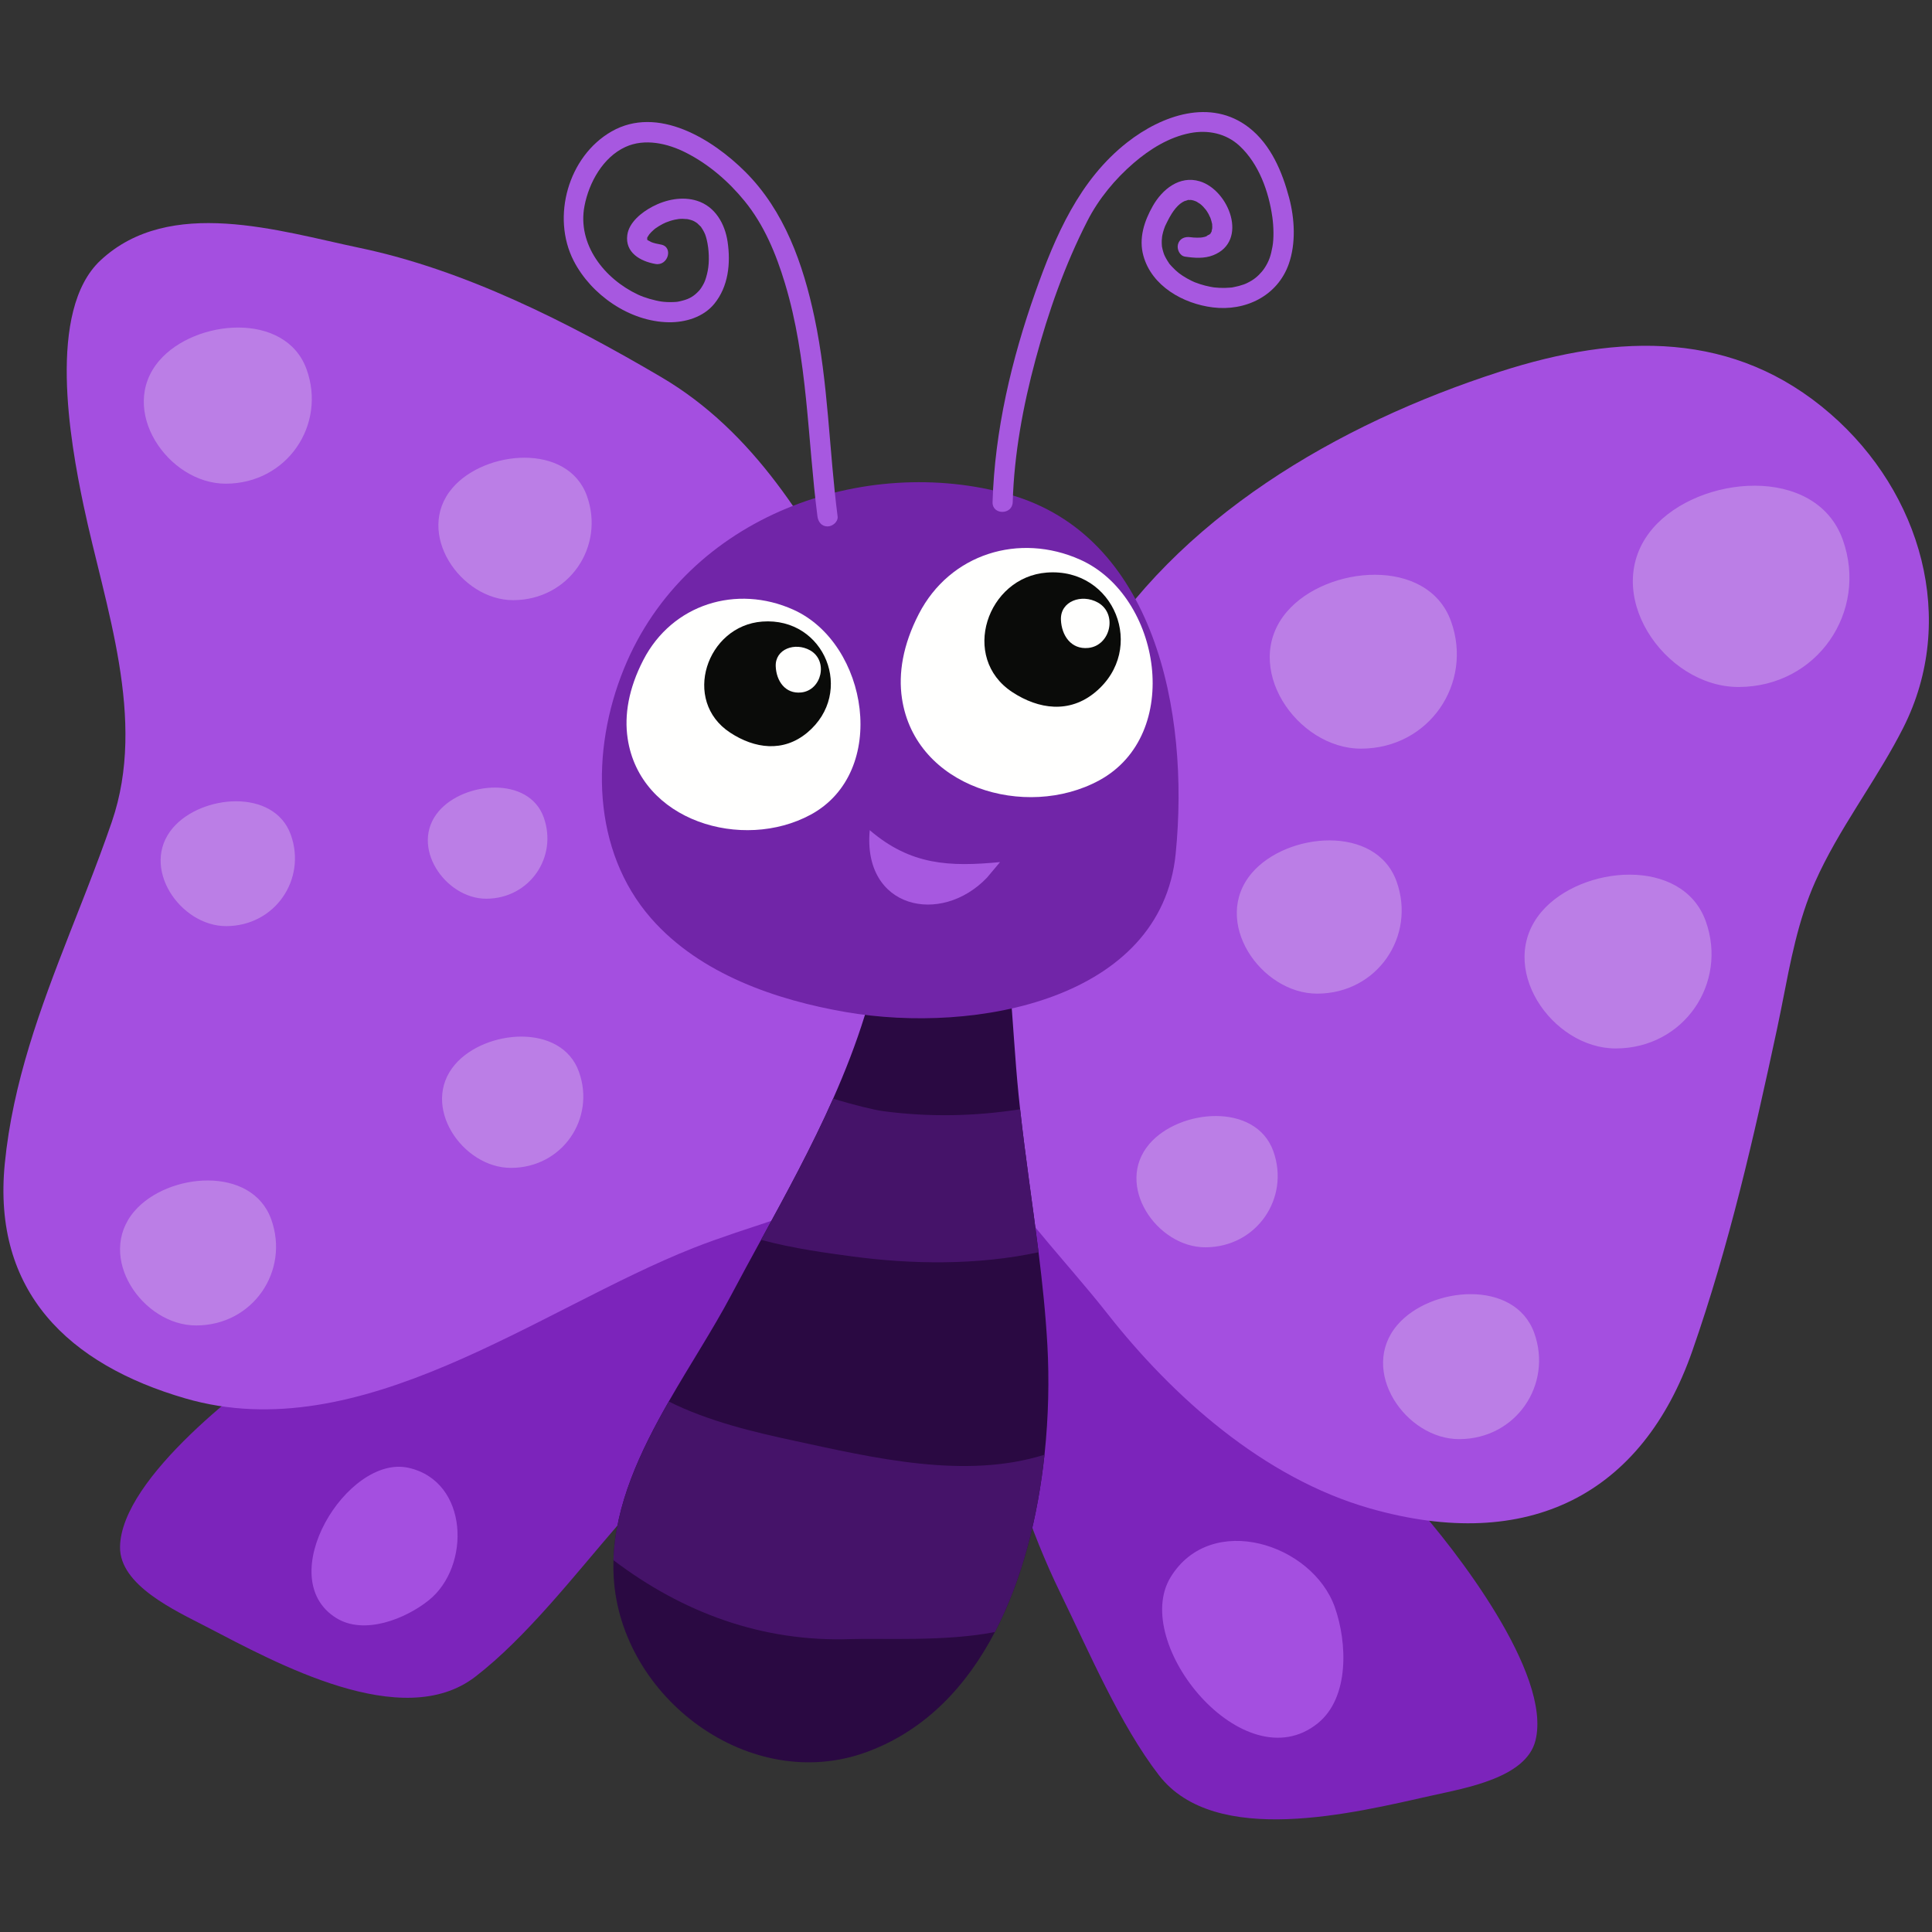 <?xml version="1.0" encoding="UTF-8"?>
<svg width="564px" height="564px" viewBox="0 0 564 564" version="1.1" xmlns="http://www.w3.org/2000/svg" xmlns:xlink="http://www.w3.org/1999/xlink">
    <rect x="0" y="0" width="564" height="564" fill="#333333" stroke="none"/>
    <title>Rectangle</title>
    <g id="TinyApps" stroke="none" stroke-width="1" fill="none" fill-rule="evenodd">
        <g id="Logos" transform="translate(-453, -139)">
            <g id="Group" transform="translate(454, 171)">
                <path d="M322.129,335.04 C353.198,352.375 387.978,380.177 411.942,407.001 C423.511,419.952 452.132,456.508 447.241,476.108 C444.527,486.986 426.938,489.945 417.02,492.16 C394.446,497.204 353.714,507.472 337.317,486.224 C325.92,471.457 316.799,449.961 308.52,432.997 C299.567,414.651 293.194,394.216 287.908,374.572 C284.815,363.079 281.355,350.59 281.639,338.573 C282.4,306.588 310.357,328.473 322.129,335.04 Z M182.212,323.287 C195.272,319.952 236.799,297.921 229.344,329.035 C226.543,340.724 219.998,351.91 214.067,362.227 C203.926,379.865 192.533,397.985 179.179,413.427 C166.832,427.706 152.511,446.148 137.714,457.505 C116.42,473.845 79.676,453.488 59.147,442.832 C50.127,438.151 33.882,430.787 34.043,419.575 C34.335,399.378 71.364,371.369 85.864,361.814 C115.899,342.021 147.739,332.088 182.212,323.287 Z" id="Combined-Shape" fill="#7C24BB"></path>
                <path d="M28.357,43.992 C48.545,25.184 80.582,35.472 103.947,40.354 C134.639,46.767 164.844,62.097 192.002,78.066 C219.285,94.109 235.246,121.156 249.787,148.272 L250.765,150.1 C251.416,151.319 252.065,152.537 252.712,153.754 L253.681,155.578 C254.165,156.489 254.649,157.4 255.132,158.309 C262.719,172.573 272.312,184.035 276.293,199.838 C279.104,210.994 280.631,222.399 281.265,233.865 C282.084,231.856 282.972,229.863 283.926,227.889 C284.082,227.564 284.239,227.242 284.395,226.918 C294.75,205.41 304.692,182.262 317.04,161.677 C342.433,119.347 389.322,91.822 436.839,76.512 C472,65.182 505.388,64.519 533.361,88.823 C559.884,111.867 570.543,148.947 554.611,180.448 C551.103,187.381 546.95,194.012 542.805,200.646 L541.03,203.49 C536.606,210.606 532.299,217.775 528.915,225.374 C523.875,236.691 521.668,248.775 519.313,260.755 L518.883,262.931 C518.522,264.744 518.153,266.553 517.766,268.356 C510.922,300.273 503.812,331.521 493.013,362.423 C478.451,404.093 445.335,421.582 398.909,408.34 C367.904,399.495 341.306,375.691 322.344,351.568 C319.1,347.441 315.684,343.38 312.231,339.322 L310.749,337.582 L310.749,337.582 L309.265,335.842 C298.38,323.073 287.503,310.139 280.792,295.024 C279.345,291.764 278.168,288.471 277.246,285.156 C274.389,293.287 269.589,300.566 261.447,306.769 C249.485,315.885 235.094,320.787 220.738,325.542 L218.781,326.19 C217.476,326.622 216.173,327.054 214.873,327.489 L212.926,328.146 C209.036,329.464 205.183,330.827 201.415,332.316 C156.082,350.231 104.268,391.124 53.071,376.22 C19.034,366.314 -3.284,345.073 0.397,307.691 C2.728,284.014 10.782,262.308 19.265,240.632 L20.209,238.224 C21.312,235.414 22.419,232.604 23.518,229.788 L24.458,227.374 C26.958,220.931 29.402,214.457 31.65,207.899 C41.969,177.807 29.638,145.215 23.382,115.499 C19.451,96.816 12.621,58.653 28.357,43.992 Z" id="Combined-Shape" fill="#A44FE0"></path>
                <path d="M446.884,357.128 C452.29,372.18 441.598,388.082 424.995,388.119 C409.37,388.155 395.543,368.066 406.94,354.776 C416.62,343.488 441.207,341.329 446.884,357.128 Z M78.172,323.943 C83.58,338.995 72.888,354.898 56.283,354.936 C40.659,354.97 26.833,334.883 38.23,321.591 C47.908,310.305 72.496,308.146 78.172,323.943 Z M370.713,304.057 C375.608,317.687 365.927,332.086 350.893,332.119 C336.744,332.151 324.225,313.961 334.545,301.927 C343.309,291.706 365.572,289.751 370.713,304.057 Z M168.002,280.872 C172.898,294.502 163.217,308.901 148.181,308.936 C134.034,308.967 121.515,290.778 131.834,278.743 C140.597,268.523 162.862,266.568 168.002,280.872 Z M496.949,236.918 C503.431,254.963 490.614,274.024 470.71,274.07 C451.98,274.111 435.408,250.032 449.069,234.099 C460.67,220.568 490.145,217.981 496.949,236.918 Z M406.694,225.311 C412.409,241.222 401.108,258.03 383.557,258.07 C367.042,258.106 352.43,236.874 364.475,222.826 C374.705,210.895 400.694,208.614 406.694,225.311 Z M83.889,211.673 C88.545,224.635 79.339,238.327 65.042,238.358 C51.589,238.389 39.683,221.091 49.496,209.648 C57.83,199.928 79.002,198.07 83.889,211.673 Z M157.719,206.602 C161.864,218.141 153.668,230.33 140.94,230.358 C128.963,230.385 118.364,214.987 127.101,204.799 C134.519,196.146 153.368,194.492 157.719,206.602 Z M422.595,149.379 C429.081,167.434 416.256,186.506 396.342,186.55 C377.603,186.592 361.02,162.499 374.689,146.559 C386.298,133.02 415.788,130.432 422.595,149.379 Z M536.937,125.521 C544.444,146.421 529.598,168.499 506.545,168.55 C484.853,168.599 465.658,140.709 481.48,122.256 C494.918,106.584 529.056,103.588 536.937,125.521 Z M170.331,112.752 C175.643,127.542 165.137,143.164 148.826,143.202 C133.474,143.237 119.892,123.499 131.088,110.442 C140.597,99.353 164.754,97.233 170.331,112.752 Z M88.502,75.823 C94.324,92.035 82.808,109.16 64.928,109.202 C48.1,109.24 33.21,87.604 45.484,73.291 C55.908,61.135 82.388,58.811 88.502,75.823 Z" id="Combined-Shape" fill="#BB7EE6"></path>
                <path d="M340.755,428.376 C352.594,409.149 382.138,418.678 388.679,437.218 C392.283,447.436 393.013,463.559 383.674,471.086 C362.147,488.434 328.855,447.7 340.755,428.376 Z M97.139,440.327 C78.288,428.582 100.389,392.559 118.196,396.479 C135.909,400.378 136.489,425.311 124.154,435.173 C117.357,440.608 105.317,445.421 97.139,440.327 Z" id="Combined-Shape" fill="#A44FE0"></path>
                <g id="Group-4" transform="translate(178.057, 238.288)">
                    <path d="M125.862,154.382 C123.96,172.146 119.511,190.566 111.376,206.144 C103.116,221.983 91.047,234.88 73.992,241.157 C39.938,253.684 2.201,225.416 0.097,190.2 C-0.004,188.517 -0.024,186.842 0.027,185.171 C0.518,169.054 7.771,153.53 16.172,138.845 C22.338,128.072 29.117,117.746 34.3,107.965 C37.192,102.512 40.154,97.086 43.116,91.655 C50.516,78.101 57.911,64.519 64.157,50.434 C67.665,42.525 70.811,34.458 73.393,26.15 C78.116,10.947 93.012,-8.463 111.13,3.963 C118.491,9.008 114.954,8.4 115.693,16.662 C116.67,27.554 117.215,38.617 118.286,49.229 C118.431,50.666 118.585,52.101 118.741,53.534 C120.282,67.566 122.405,81.436 124.125,95.273 C125.253,104.38 126.208,113.469 126.71,122.579 C127.242,132.344 127.054,143.231 125.862,154.382" id="Fill-64" fill="#2A0942"></path>
                    <path d="M124.125,95.273 C106.425,99.099 87.085,98.86 69.331,96.443 C62.686,95.536 52.623,94.237 43.116,91.655 C50.516,78.101 57.911,64.519 64.157,50.434 C70.431,52.363 76.331,53.757 78.621,54.066 C92.369,55.907 105.661,55.574 118.741,53.534 C120.282,67.566 122.405,81.436 124.125,95.273" id="Fill-65" fill="#451369"></path>
                    <path d="M125.862,154.382 C123.96,172.146 119.511,190.566 111.376,206.144 C96.873,208.998 78.331,207.894 69.237,208.209 C43.472,209.095 20.244,200.503 0.027,185.171 C0.518,169.054 7.771,153.53 16.172,138.845 C27.78,144.671 41.342,147.842 52.759,150.296 C75.904,155.284 102.585,161.69 125.862,154.382" id="Fill-66" fill="#451369"></path>
                </g>
                <path d="M293.629,112.338 C335.889,124.258 346.38,175.468 342.208,217.245 C337.964,259.745 283.909,270.005 245.884,263.443 C225.884,259.992 203.411,252.476 189.08,236.093 C171.739,216.271 171.382,187.162 181.147,163.207 C199.518,118.144 251.728,100.523 293.629,112.338" id="Fill-71" fill="#7125A8"></path>
                <path d="M182.221,183.539 C185.801,207.74 215.77,216.595 235.672,205.816 C258.583,193.405 252.5,155.812 230.582,145.976 C214.02,138.543 195.23,144.349 186.799,160.678 C182.457,169.088 181.225,176.807 182.221,183.539" id="Fill-72" fill="#FFFFFE"></path>
                <path d="M234.656,181.876 C248.679,170.186 239.813,148.099 221.534,149.452 C205.277,150.658 197.917,172.544 212.154,181.876 C219.301,186.561 227.652,187.715 234.656,181.876" id="Fill-73" fill="#0A0B09"></path>
                <path d="M232.884,170.148 C238.902,169.53 240.9,160.876 235.466,157.834 C231.114,155.401 225.25,157.437 225.455,162.523 C225.625,166.758 228.205,170.63 232.884,170.148" id="Fill-74" fill="#FFFFFE"></path>
                <path d="M262.299,171.845 C266.154,197.901 298.422,207.436 319.851,195.831 C344.52,182.468 337.971,141.99 314.37,131.399 C296.538,123.396 276.306,129.648 267.228,147.231 C262.554,156.285 261.226,164.595 262.299,171.845" id="Fill-75" fill="#FFFFFE"></path>
                <path d="M318.757,170.053 C333.857,157.466 324.31,133.686 304.629,135.144 C287.125,136.441 279.199,160.006 294.529,170.053 C302.225,175.097 311.216,176.341 318.757,170.053" id="Fill-76" fill="#0A0B09"></path>
                <path d="M316.71,157.148 C323.19,156.483 325.342,147.164 319.489,143.89 C314.804,141.271 308.489,143.463 308.712,148.937 C308.895,153.499 311.672,157.666 316.71,157.148" id="Fill-77" fill="#FFFFFE"></path>
                <path d="M252.758,219.669 C267.5,221.06 278.804,220.63 290.802,210.347 C292.932,233.284 270.056,238.3 256.579,224.222" id="Fill-78" fill="#A758E0" transform="translate(271.849, 221.207) scale(-1, 1) translate(-271.849, -221.207) "></path>
                <path d="M169.478,118.735 C172.411,95.988 172.275,72.796 178.975,50.669 C181.572,42.09 185.053,33.648 190.77,26.66 C195.469,20.914 201.228,15.939 207.864,12.568 C213.226,9.843 219.908,8.32 225.545,10.908 C232.094,13.918 236.165,21.287 237.48,28.113 C239.649,39.351 231.674,49.408 221.842,54.014 C219.96,54.896 217.188,55.715 214.772,56.075 C215.362,55.988 214.404,56.106 214.377,56.108 C214.087,56.137 213.795,56.153 213.504,56.171 C212.933,56.204 212.361,56.2 211.788,56.186 C210.426,56.148 210.264,56.124 208.784,55.736 C206.833,55.226 205.538,54.466 204.101,52.93 C203.918,52.735 203.75,52.526 203.58,52.318 C203.964,52.789 203.426,52.068 203.399,52.028 C203.08,51.557 202.81,51.053 202.554,50.546 C202.172,49.782 201.755,48.336 201.505,47.055 C200.984,44.374 201.101,40.851 201.793,38.001 C202.127,36.624 202.33,36.122 202.986,34.995 C203.121,34.76 203.275,34.535 203.429,34.312 C203.915,33.606 203.069,34.727 203.612,34.093 C203.815,33.858 204.922,32.889 204.457,33.238 C204.832,32.957 205.239,32.724 205.652,32.508 C205.768,32.447 206.476,32.16 205.792,32.432 C206.004,32.347 206.223,32.278 206.442,32.211 C206.88,32.073 207.333,31.983 207.786,31.907 C207.053,32.03 208.562,31.878 208.855,31.876 C209.328,31.874 209.799,31.912 210.266,31.959 C209.514,31.883 210.899,32.082 211.129,32.131 C211.598,32.233 212.06,32.365 212.518,32.506 C212.79,32.591 214.19,33.139 213.601,32.885 C214.317,33.193 215.007,33.561 215.676,33.961 C216,34.153 216.313,34.363 216.623,34.577 C216.732,34.651 217.333,35.108 216.732,34.64 C216.902,34.771 217.065,34.91 217.226,35.048 C217.489,35.271 217.737,35.51 217.98,35.751 C218.141,35.912 218.958,36.894 218.406,36.177 C218.589,36.414 218.752,36.666 218.906,36.921 L219.149,37.37 C219.424,37.918 218.897,36.706 219.101,37.265 C219.188,37.506 219.245,37.755 219.29,38.006 C219.067,36.756 219.069,38.863 219.281,37.59 C219.15,38.374 219.409,37.468 219.297,37.702 C218.908,38.51 219.605,37.466 219.111,37.986 C218.571,38.553 219.558,37.738 218.857,38.206 C218.67,38.331 217.547,38.861 218.197,38.595 C217.237,38.988 216.21,39.209 215.19,39.387 C211.458,40.039 213.045,45.709 216.755,45.061 C221.201,44.285 225.696,41.715 224.984,36.588 C224.467,32.86 220.726,29.941 217.636,28.312 C213.739,26.258 208.949,25.258 204.659,26.604 C199.326,28.276 196.482,33.323 195.703,38.588 C194.774,44.874 195.467,51.63 199.589,56.687 C202.775,60.599 208.051,62.153 212.928,62.077 C224.281,61.899 235.531,54.091 240.636,44.142 C247.208,31.329 242.219,13.59 229.567,6.367 C216.089,-1.325 200.105,8.626 190.571,18.128 C179.096,29.564 173.641,45.128 170.342,60.691 C166.295,79.798 166.083,99.419 163.592,118.735 C163.388,120.331 165.087,121.678 166.534,121.678 C168.293,121.678 169.272,120.325 169.478,118.735" id="Fill-79" fill="#A758E0" transform="translate(203.555, 62.651) scale(-1, 1) translate(-203.555, -62.651) "></path>
                <path d="M376.683,114.588 C376.063,93.74 371.121,72.878 364.187,53.28 C358.399,36.919 351.361,20.495 337.337,9.533 C327.27,1.666 312.973,-3.447 301.786,5.278 C295.437,10.229 292.109,18.171 290.103,25.742 C288.48,31.865 288.085,39.044 290.221,45.09 C293.514,54.412 302.884,58.923 312.389,57.738 C321.014,56.664 330.187,51.555 332.649,42.673 C334.062,37.579 332.42,32.568 329.899,28.128 C327.138,23.264 322.107,19.171 316.239,20.914 C307.659,23.459 301.873,38.398 312.266,42.506 C314.884,43.543 317.775,43.323 320.495,42.919 C322.085,42.684 322.937,40.704 322.551,39.3 C322.087,37.615 320.516,37.01 318.931,37.245 C318.31,37.338 317.678,37.365 317.049,37.381 C316.716,37.39 316.38,37.378 316.047,37.361 C316.027,37.361 315.014,37.24 315.618,37.332 C315.085,37.251 314.567,37.102 314.06,36.923 C314.79,37.182 312.87,36.079 313.574,36.653 C313.411,36.519 313.264,36.367 313.12,36.216 C312.632,35.707 313.469,36.738 313.074,36.166 C312.96,35.999 312.866,35.818 312.772,35.64 C312.447,35.021 312.991,36.255 312.761,35.591 C312.676,35.349 312.484,34.095 312.576,34.952 C312.522,34.448 312.543,33.937 312.585,33.432 C312.649,32.671 312.471,34.084 312.609,33.322 C312.65,33.095 312.707,32.87 312.763,32.648 C312.877,32.189 313.033,31.742 313.203,31.302 C312.964,31.927 313.516,30.684 313.629,30.477 C313.902,29.976 314.219,29.501 314.554,29.039 C314.192,29.537 315.034,28.506 315.197,28.336 C315.529,27.99 315.891,27.675 316.264,27.372 C315.752,27.787 316.833,27.035 317.034,26.923 C317.236,26.809 317.446,26.711 317.654,26.615 C316.964,26.934 317.871,26.568 318.022,26.523 C318.239,26.459 318.462,26.414 318.683,26.37 C317.924,26.521 318.636,26.385 318.803,26.376 C319.033,26.361 319.261,26.37 319.491,26.381 C320.266,26.416 318.861,26.255 319.638,26.399 C319.891,26.448 321.078,26.896 320.578,26.666 C320.822,26.778 321.054,26.914 321.286,27.05 C321.38,27.106 322.188,27.7 321.866,27.437 C322.908,28.287 323.665,29.265 324.379,30.37 C324.862,31.12 325.277,31.912 325.678,32.709 C325.837,33.028 325.993,33.352 326.149,33.673 C326.451,34.296 326.264,33.898 326.411,34.271 C326.793,35.249 327.06,36.267 327.234,37.302 C327.118,36.615 327.283,37.983 327.292,38.22 C327.315,38.769 327.286,39.318 327.237,39.865 C327.168,40.648 327.346,39.226 327.219,39.995 C327.183,40.222 327.134,40.445 327.085,40.668 C326.987,41.111 326.853,41.546 326.71,41.976 C326.638,42.189 326.554,42.399 326.473,42.611 C326.746,41.912 326.458,42.615 326.402,42.735 C326.176,43.213 325.909,43.673 325.63,44.124 C324.973,45.186 325.188,44.887 324.259,45.899 C323.94,46.247 323.601,46.575 323.257,46.896 C323.051,47.09 321.913,48.023 322.384,47.662 C321.607,48.256 320.781,48.783 319.931,49.267 C319.5,49.514 319.058,49.74 318.612,49.959 C318.388,50.07 318.159,50.171 317.933,50.274 C317.509,50.466 318.21,50.173 317.476,50.461 C316.536,50.832 315.569,51.13 314.591,51.385 C314.1,51.514 313.603,51.619 313.107,51.716 C312.859,51.767 312.609,51.807 312.359,51.849 C312.192,51.876 312.025,51.901 311.859,51.925 C312.223,51.876 312.232,51.872 311.888,51.914 C310.888,52.028 309.88,52.064 308.875,52.05 C308.377,52.043 307.879,52.01 307.382,51.968 C306.375,51.885 307.197,51.985 306.207,51.805 C305.245,51.631 304.301,51.369 303.379,51.046 C303.15,50.966 302.924,50.878 302.699,50.787 C303.357,51.048 302.612,50.74 302.514,50.695 C302.004,50.456 301.509,50.178 301.025,49.889 C299.589,49.023 298.188,47.622 297.301,46.276 C295.944,44.222 295.435,42.582 294.966,39.968 C294.536,37.579 294.618,34.155 295.007,31.383 C296.054,23.939 298.924,15.87 304.531,10.63 C308.551,6.87 313.909,5.872 318.98,6.847 C325.152,8.033 330.743,11.517 335.458,15.566 C340.9,20.238 345.705,26.053 348.98,32.45 C355.567,45.311 360.406,59.072 364.15,73.006 C367.792,86.559 370.38,100.535 370.799,114.588 C370.911,118.374 376.795,118.385 376.683,114.588" id="Fill-80" fill="#A758E0" transform="translate(332.718, 59.073) scale(-1, 1) translate(-332.718, -59.073) "></path>
            </g>
        </g>
    </g>
</svg>